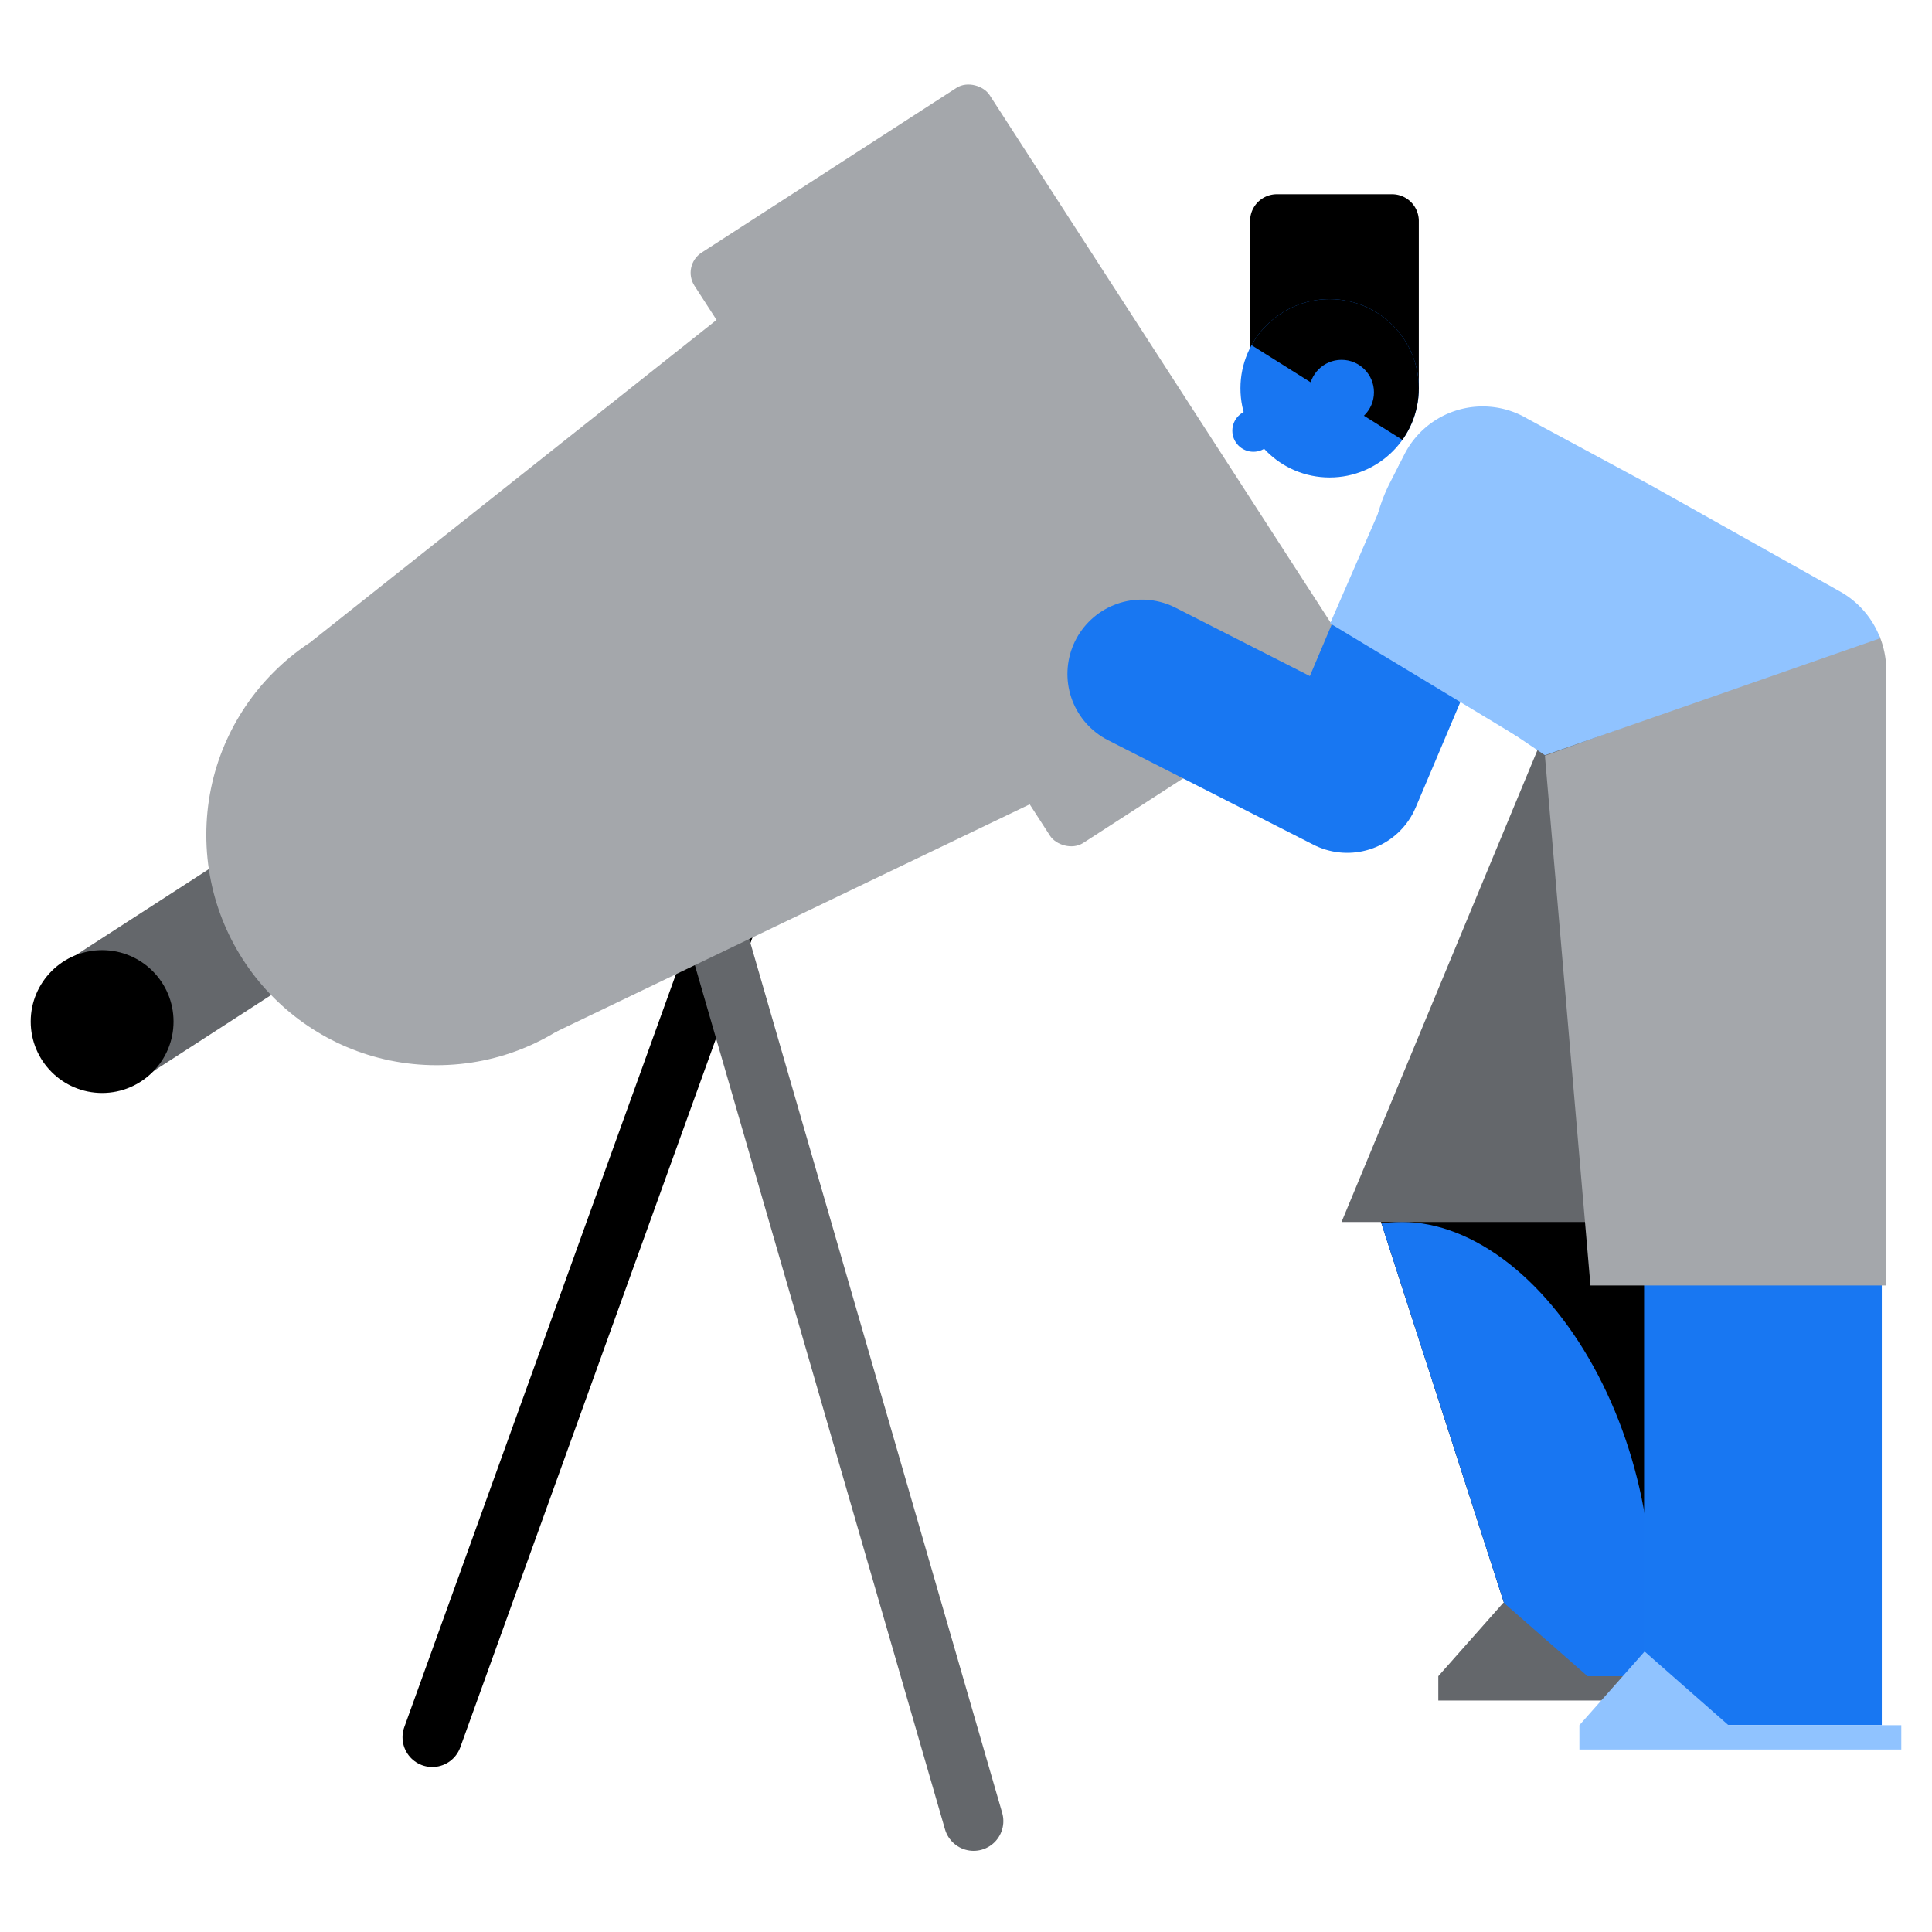 <svg xmlns="http://www.w3.org/2000/svg" viewBox="0 0 112 112">
  <defs>
    <clipPath id="clip-path">
      <path fill="none" d="M88.56 97.17l-9.01-27.9 13.12-4.24 10.38 32.14H88.56z"/>
    </clipPath>
    <clipPath id="clip-path-2">
      <circle fill="none" cx="77.08" cy="22.51" r="5.17"/>
    </clipPath>
    <clipPath id="clip-path-3">
      <path fill="none" d="M67.52 42.87L32.18 59.84 18.02 37.21l30.71-24.37 18.79 30.03z"/>
    </clipPath>
  </defs>
  <g id="No_Results" data-name="No Results">
    <path d="M74 11.26h6.7a1.55 1.55 0 011.55 1.55v9.71h-9.78V12.8A1.55 1.55 0 0174 11.26z"/>
    <path stroke-width="3.45" stroke-miterlimit="10" stroke-linecap="round" stroke="#000" fill="none" d="M42.77 51.62l-17.71 49.09"/>
    <path stroke="#64676b" stroke-width="3.45" stroke-miterlimit="10" stroke-linecap="round" fill="none" d="M40.22 49.53l16.22 56.04"/>
    <g clip-path="url(#clip-path)">
      <path d="M88.56 97.17l-9.01-27.9 13.12-4.24 9.63 29.85-13.74 2.29z"/>
      <ellipse fill="#1876f2" cx="83.83" cy="88.48" rx="11.42" ry="17.96" transform="rotate(-14.08 83.82 88.493)"/>
    </g>
    <path fill="#64676b" d="M83.38 97.17h8.65l-4.87-4.27-3.78 4.27zm0 0h18.66v1.41H83.38zm7.7-58.39L77.77 70.84h20.36l7.21-30.15-14.26-1.91z"/>
    <path fill="#64676b" transform="rotate(-32.88 11.223 55.79)" d="M4.35 51.73h13.74v8.09H4.35z"/>
    <circle cx="5.92" cy="59.22" r="4.14"/>
    <circle fill="#a4a7ab" cx="25.31" cy="48.4" r="13.35"/>
    <g clip-path="url(#clip-path-2)">
      <circle fill="#1876f2" cx="77.08" cy="22.51" r="5.17"/>
      <path d="M70.43 18.67c.23.16 14.33 9 14.33 9l.42-11s-13.66-4.22-13.74-3.97-1.01 5.97-1.01 5.97z"/>
    </g>
    <g clip-path="url(#clip-path-3)">
      <path fill="#a4a7ab" d="M67.52 42.87L32.18 59.84 18.02 37.21l30.71-24.37 18.79 30.03z"/>
    </g>
    <rect fill="#a4a7ab" x="48.93" y="6.6" width="20.37" height="40.75" rx="1.39" transform="rotate(-32.88 59.128 26.97)"/>
    <path stroke-linejoin="round" stroke-width="8.62" stroke="#1877f2" stroke-linecap="round" fill="none" d="M82.25 35.33l-4.15 9.8-11.91-6.06"/>
    <path stroke-width="13.78" stroke="#1877f2" fill="#1876f2" stroke-miterlimit="10" d="M102.2 62.5v37.51"/>
    <path fill="#90c3ff" d="M92.43 31.72l-4.49 10.96-10.83-6.54 4.02-9.23 11.3 4.81z"/>
    <path fill="#a4a7ab" d="M108.93 36.81l-19.37 7 2.64 30.71h17.15V38.87a5.3 5.3 0 00-.42-2.06z"/>
    <path fill="#90c3ff" d="M106.67 34.29l-10.92-6.13-7.21-3.89a5.09 5.09 0 00-7.12 2.06L80.57 28a9.16 9.16 0 003.05 11.78l5.94 4L109 37a5.21 5.21 0 00-2.33-2.71zm-15.11 65.72h8.64l-4.86-4.27-3.78 4.27zm0 0h18.66v1.41H91.56z"/>
    <circle fill="#1876f2" cx="72.66" cy="24.97" r="1.22"/>
    <circle fill="#1876f2" cx="77.77" cy="22.74" r="1.88"/>
  </g>
</svg>

